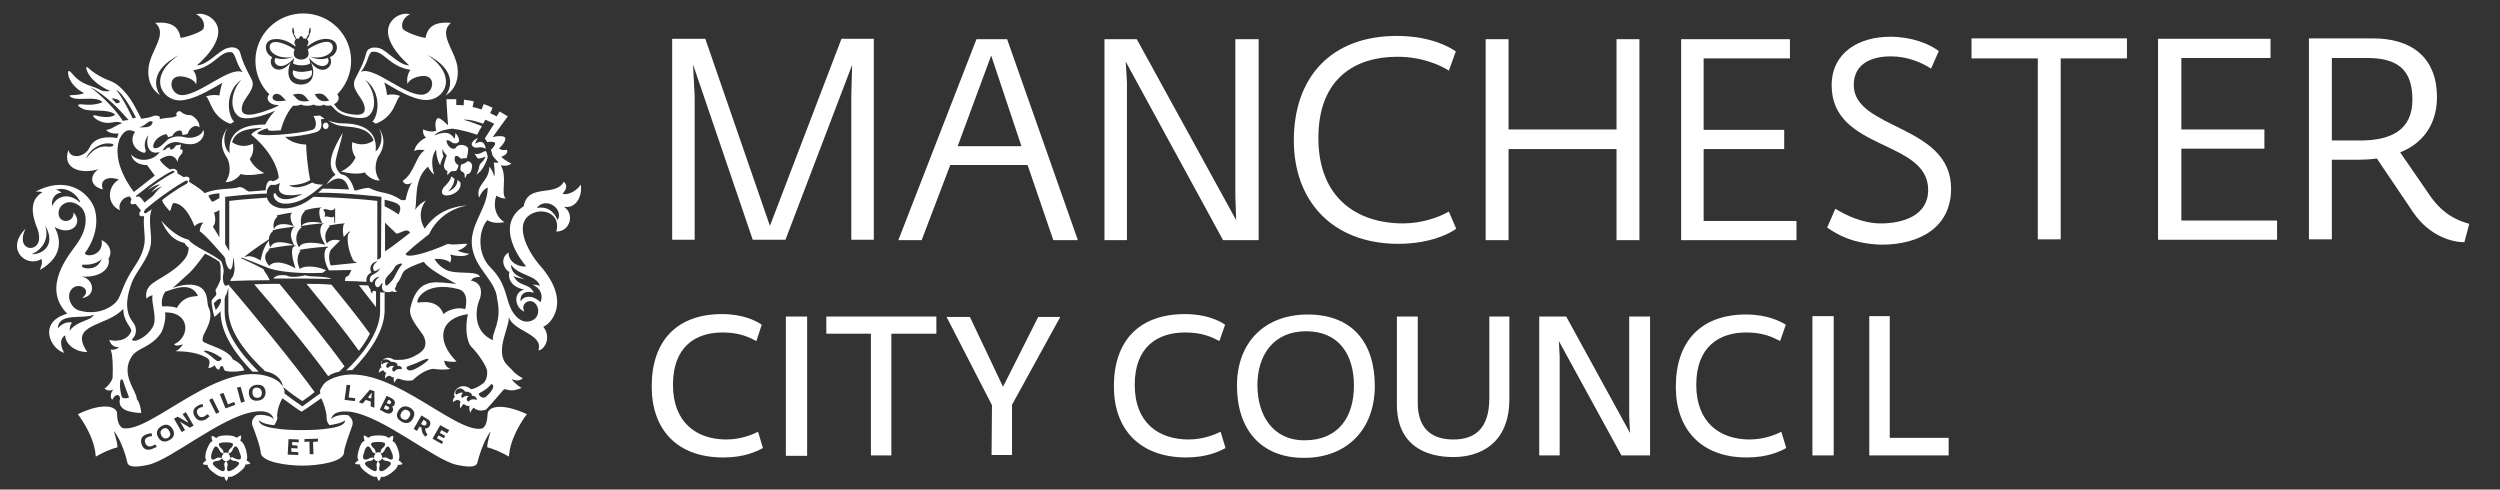 <svg width="383" height="75" viewBox="0 0 383 75" fill="none" xmlns="http://www.w3.org/2000/svg">
<rect x="0" y="0" width="383" height="75" fill="#333333" stroke="none"/>
<path d="M37.748 70.522C37.998 70.146 37.81 69.52 37.686 68.894C37.435 68.08 37.121 67.642 36.808 67.518C36.997 67.08 36.935 66.704 36.935 66.704C36.935 66.704 36.496 66.83 36.246 67.08C35.933 66.768 35.306 66.704 34.68 66.704C33.865 66.704 33.364 66.83 33.114 67.142C32.863 66.83 32.425 66.766 32.425 66.766C32.425 66.766 32.363 67.204 32.551 67.58C32.112 67.768 31.924 68.33 31.674 68.894C31.423 69.644 31.361 70.208 31.612 70.522C31.235 70.71 31.047 71.086 31.047 71.086C31.047 71.086 31.359 71.274 31.798 71.212C31.798 71.65 32.298 72.088 32.801 72.464C33.428 72.964 33.991 73.152 34.367 73.028C34.367 73.278 34.68 73.716 34.68 73.716C34.68 73.716 34.93 73.404 34.992 73.028C35.431 73.154 35.995 72.84 36.496 72.464C36.746 72.276 37.686 71.588 37.561 71.15C37.874 71.212 38.377 71.024 38.377 71.024C38.377 71.024 38.064 70.648 37.75 70.524L37.748 70.522ZM32.485 69.27C32.673 68.77 32.861 68.394 33.05 68.394C33.238 68.394 33.426 68.52 33.676 69.082C33.738 69.27 33.989 69.394 34.241 69.52C34.115 69.646 33.991 69.832 33.991 70.02V70.146C33.678 70.084 33.426 70.084 33.24 70.146C32.739 70.458 32.613 70.458 32.425 70.334C32.298 70.208 32.298 69.77 32.487 69.27H32.485ZM34.363 71.272C34.489 71.836 34.489 72.022 34.301 72.148C34.113 72.274 33.736 72.086 33.298 71.772C32.859 71.46 32.547 71.146 32.609 70.958C32.671 70.77 32.797 70.646 33.424 70.582C33.612 70.582 33.8 70.394 34.051 70.206C34.051 70.268 34.113 70.394 34.177 70.456C34.303 70.582 34.427 70.644 34.615 70.644C34.427 70.832 34.303 71.082 34.365 71.27L34.363 71.272ZM34.614 69.332C34.487 69.332 34.363 69.394 34.237 69.458C34.237 69.208 34.237 69.02 34.049 68.832C33.61 68.456 33.484 68.206 33.548 68.018C33.61 67.83 34.049 67.768 34.614 67.768C35.178 67.768 35.617 67.83 35.679 68.018C35.741 68.206 35.617 68.456 35.178 68.832C35.052 68.958 34.99 69.208 34.99 69.458C34.864 69.332 34.74 69.332 34.614 69.332ZM35.931 71.772C35.493 72.084 35.116 72.272 34.928 72.148C34.74 72.022 34.74 71.836 34.866 71.272C34.928 71.084 34.804 70.896 34.678 70.646C34.804 70.646 34.99 70.584 35.116 70.458C35.178 70.396 35.242 70.332 35.242 70.208C35.368 70.458 35.555 70.52 35.743 70.584C36.308 70.646 36.558 70.772 36.62 70.96C36.682 71.086 36.432 71.398 35.931 71.774V71.772ZM36.808 70.334C36.62 70.46 36.308 70.396 35.805 70.146C35.617 70.02 35.493 70.02 35.24 70.146V70.02C35.24 69.832 35.178 69.708 35.052 69.582C35.052 69.582 34.99 69.582 34.99 69.52C35.302 69.394 35.429 69.27 35.555 69.082C35.805 68.518 35.931 68.394 36.12 68.394C36.308 68.394 36.558 68.77 36.684 69.27C36.935 69.77 36.997 70.208 36.81 70.334H36.808Z" fill="white"/>
<path d="M61.056 70.522C61.245 70.21 61.245 69.646 60.994 68.894C60.806 68.33 60.556 67.706 60.117 67.58C60.305 67.268 60.243 66.766 60.243 66.766C60.243 66.766 59.742 66.828 59.554 67.142C59.304 66.83 58.803 66.704 57.988 66.704C57.361 66.704 56.735 66.766 56.422 67.08C56.172 66.83 55.733 66.704 55.733 66.704C55.733 66.704 55.671 67.08 55.859 67.518C55.483 67.644 55.17 68.144 54.982 68.894C54.794 69.52 54.67 70.082 54.92 70.522C54.608 70.648 54.355 71.022 54.355 71.022C54.355 71.022 54.794 71.21 55.17 71.148C55.044 71.524 55.922 72.274 56.236 72.462C56.737 72.838 57.301 73.15 57.74 73.026C57.802 73.402 58.052 73.714 58.052 73.714C58.052 73.714 58.365 73.276 58.365 73.026C58.741 73.152 59.242 72.964 59.931 72.462C60.431 72.086 60.934 71.648 60.934 71.21C61.373 71.272 61.685 71.084 61.685 71.084C61.685 71.084 61.435 70.708 61.058 70.52L61.056 70.522ZM56.859 67.956C56.921 67.768 57.359 67.706 57.924 67.706C58.489 67.706 58.927 67.768 58.989 67.956C59.052 68.144 58.927 68.394 58.489 68.77C58.363 68.896 58.301 69.146 58.301 69.396C58.175 69.334 58.112 69.27 57.988 69.27C57.8 69.332 57.676 69.332 57.55 69.396C57.55 69.146 57.488 68.958 57.361 68.77C56.923 68.394 56.797 68.144 56.861 67.956H56.859ZM55.793 69.27C55.919 68.706 56.17 68.394 56.358 68.394C56.546 68.394 56.735 68.52 56.985 69.082C57.047 69.27 57.235 69.394 57.55 69.52L57.488 69.582C57.361 69.708 57.299 69.894 57.299 70.02V70.146C57.111 70.084 56.923 70.084 56.735 70.146C56.234 70.458 55.919 70.458 55.731 70.334C55.543 70.208 55.605 69.77 55.793 69.27ZM57.61 72.148C57.422 72.274 57.109 72.086 56.606 71.772C56.168 71.46 55.855 71.146 55.917 70.958C55.98 70.77 56.23 70.646 56.795 70.582C56.983 70.582 57.171 70.456 57.295 70.206C57.357 70.268 57.357 70.394 57.422 70.456C57.548 70.582 57.672 70.644 57.86 70.644C57.734 70.894 57.672 71.082 57.672 71.27C57.798 71.834 57.734 72.02 57.61 72.146V72.148ZM59.24 71.772C58.801 72.148 58.425 72.272 58.236 72.148C58.048 72.022 58.048 71.836 58.175 71.272C58.236 71.084 58.112 70.896 57.924 70.646C58.05 70.646 58.236 70.584 58.363 70.458C58.425 70.396 58.489 70.332 58.489 70.208C58.677 70.396 58.865 70.584 59.054 70.584C59.618 70.646 59.805 70.772 59.869 70.96C59.995 71.086 59.68 71.398 59.242 71.774L59.24 71.772ZM60.117 70.334C59.929 70.46 59.805 70.46 59.302 70.146C59.114 70.02 58.863 70.084 58.551 70.146V70.02C58.551 69.832 58.425 69.644 58.301 69.52C58.551 69.458 58.739 69.27 58.865 69.082C59.116 68.582 59.242 68.394 59.43 68.394C59.618 68.394 59.807 68.77 59.995 69.27C60.245 69.77 60.245 70.208 60.121 70.334H60.117Z" fill="white"/>
<path d="M59.865 61.76C59.991 61.572 59.927 61.448 59.677 61.322L59.489 61.26L59.238 61.76L59.426 61.822C59.677 61.948 59.803 61.948 59.865 61.76Z" fill="white"/>
<path d="M56.984 60.134L56.359 60.884L56.86 61.072L56.984 60.134Z" fill="white"/>
<path d="M61.683 64.2C62.122 64.45 62.498 64.262 62.687 63.888C62.937 63.512 62.937 63.138 62.498 62.886C62.06 62.636 61.747 62.824 61.495 63.198C61.307 63.574 61.245 63.948 61.683 64.2Z" fill="white"/>
<path d="M59.552 62.636C59.74 62.51 59.614 62.386 59.301 62.198L59.051 62.072L58.801 62.572L59.051 62.698C59.301 62.824 59.49 62.824 59.552 62.636Z" fill="white"/>
<path d="M58.389 55.724C58.421 55.548 58.499 55.364 58.63 55.204C58.405 55.358 58.295 55.59 58.389 55.724Z" fill="white"/>
<path d="M86.182 29.658C86.997 28.844 86.808 28.218 86.37 27.844C85.116 30.222 80.857 28.032 80.23 31.598C75.53 34.602 80.042 40.17 80.606 40.796C79.729 40.984 77.849 40.296 77.913 38.668C76.347 39.732 77.412 41.422 78.039 41.672C77.851 42.236 77.913 43.862 80.294 44.362C78.54 44.8 78.852 47.178 80.356 47.742C79.729 46.74 80.794 45.802 81.672 46.24C82.737 46.804 82.799 48.744 81.295 49.182C79.853 49.62 78.726 48.368 78.163 47.054C77.412 45.302 77.474 43.3 75.093 40.922C73.15 38.982 73.213 35.416 74.654 33.726C75.406 34.164 76.221 34.226 77.286 34.038C75.844 33.162 75.532 31.472 76.032 29.97C76.283 30.096 76.659 30.408 77.474 30.408C76.659 29.594 77.787 27.154 76.723 25.34C77.35 25.402 77.913 25.466 78.353 25.028C77.664 24.84 76.787 24.026 76.787 24.026C76.787 24.026 77.977 23.65 77.664 22.962C76.599 23.088 76.475 22.712 76.475 22.712C76.475 22.712 77.414 21.898 77.414 21.21C77.414 20.772 76.287 20.772 75.472 21.022C75.848 20.522 76.849 19.082 77.791 17.83C77.226 17.454 76.913 17.33 76.537 17.08L76.098 17.83L75.095 17.33L75.472 16.516C75.095 16.328 74.532 16.078 74.094 15.952L73.781 16.766C73.781 16.766 73.03 16.516 72.404 16.39C72.404 16.264 72.592 15.514 72.592 15.514C72.091 15.452 71.653 15.326 71.088 15.264L71.026 16.14C71.026 16.14 70.399 16.078 69.898 16.078V15.202H68.394C68.394 15.766 68.645 19.206 68.645 19.206C68.645 19.206 67.329 17.83 67.014 18.142C66.45 18.706 66.826 20.02 66.826 20.02C66.826 20.02 66.075 20.396 64.822 19.832C64.695 20.646 65.26 21.084 65.26 21.084C65.26 21.084 63.756 21.71 63.444 23.148C63.944 22.836 64.76 22.96 65.072 23.022C63.694 23.836 63.506 26.526 61.688 27.716C61.876 28.154 62.377 28.466 63.129 27.966C62.503 28.716 62.126 30.656 62.126 30.656H61.499C59.306 29.216 58.429 29.78 56.549 28.778C55.984 28.778 55.233 28.966 54.668 29.154H54.292C54.104 28.466 53.541 26.838 52.287 26.714C51.975 26.464 51.536 26.026 51.41 25.212C51.284 24.462 52.037 22.584 52.475 20.518V20.392C51.16 22.644 49.782 25.21 51.41 26.774C50.595 27.274 50.032 28.276 50.032 28.276C51.663 26.836 52.475 27.4 52.852 27.776C53.164 28.088 53.353 28.652 53.479 29.028C53.228 29.028 51.036 28.902 49.406 28.902C49.155 29.152 48.967 29.34 48.717 29.528C52.54 29.466 58.429 30.154 58.429 30.154C58.429 30.154 58.367 39.164 58.367 39.352C58.305 39.664 57.803 39.79 57.803 39.79V30.78C54.106 30.342 50.032 30.216 48.028 30.154C47.213 30.78 46.398 31.28 45.647 31.53C43.266 32.406 41.323 31.78 40.884 30.278C39.256 30.404 37.188 30.528 35.121 30.778V38.474L34.494 37.41V30.152C37.252 29.84 39.945 29.652 40.884 29.652C40.884 29.34 40.884 29.088 41.011 28.902C41.199 28.526 41.449 28.214 41.826 28.338C42.202 28.338 42.514 28.276 42.891 28.026C42.891 28.276 41.575 30.592 46.337 29.716C43.956 31.03 42.703 30.466 42.328 29.842C42.266 29.716 42.202 29.592 42.14 29.592C41.89 29.53 41.764 30.092 42.202 30.594C43.017 31.596 45.022 31.22 46.4 30.532C47.777 29.844 49.281 28.468 49.47 28.28C48.905 28.28 48.28 28.218 47.84 27.968C47.339 28.218 45.584 29.156 44.269 28.406C46.149 28.344 47.151 27.842 47.527 27.592C47.151 25.964 46.9 23.086 46.9 22.148C45.084 22.086 44.019 21.334 43.704 20.96C44.831 21.022 47.339 20.584 48.152 20.334C48.967 20.084 49.468 19.834 49.155 18.268C49.343 18.268 49.532 18.268 49.72 18.206C49.532 18.08 49.219 17.83 49.031 17.706C48.781 17.706 48.28 17.768 48.028 17.768C48.216 18.08 48.717 19.144 48.09 19.77C47.651 20.208 40.822 21.084 39.507 20.52C39.13 20.332 40.384 19.77 41.011 19.644C40.884 20.208 42.014 20.02 43.015 19.956C43.454 18.204 44.331 16.764 44.896 16.202C45.334 16.202 45.711 16.202 46.149 16.014C46.526 16.264 47.591 16.264 48.03 16.014C48.28 16.202 48.781 16.202 48.907 16.202C49.283 16.202 49.407 16.14 49.534 16.014C49.972 16.264 50.473 16.202 50.661 16.14C51.162 16.452 51.412 17.204 52.854 17.704C54.232 18.08 55.674 18.268 56.363 17.83C57.867 16.766 57.49 13.95 55.924 12.198C58.556 14.138 57.993 17.704 57.051 18.644C57.24 18.706 57.428 18.832 57.552 18.956C60.56 17.83 60.56 15.202 61.311 14.7C60.057 14.262 59.306 14.574 59.306 14.574C59.306 14.574 59.18 13.572 58.868 12.634C60.81 13.76 63.191 15.262 65.258 15.324C68.016 15.386 70.397 11.758 65.447 8.378C69.894 10.694 69.205 13.384 68.266 14.636C69.77 13.698 70.335 12.07 70.082 10.256C69.706 7.69 67.075 5.188 69.079 3.498C66.824 3.31 65.509 3.936 65.194 5.814C63.628 5.564 61.748 4.688 61.686 4.374C61.373 3.56 61.936 2.56 62.813 2.184C61.998 1.934 60.682 2.246 59.931 3.31C57.927 6.064 62.689 10.006 62.689 10.006C61.061 10.006 59.368 7.754 58.115 7.378C56.925 7.066 56.298 7.566 56.172 7.942C55.734 9.57 55.357 10.258 54.418 12.072C53.667 13.574 55.357 14.762 55.734 15.952C55.984 16.64 56.11 17.58 54.668 17.58C54.168 17.58 53.04 17.454 52.225 17.016C51.66 16.704 51.41 16.266 51.16 15.952C51.975 15.64 52.037 14.826 51.66 14.45C52.976 13.136 53.791 11.322 53.791 9.318C53.791 5.314 50.533 2.06 46.46 2.06C42.386 2.06 39.128 5.314 39.128 9.318C39.128 11.32 39.943 13.136 41.259 14.45C40.57 15.138 41.321 16.202 42.701 16.076C42.639 16.138 42.575 16.202 42.513 16.264C41.385 16.828 39.128 17.578 38.251 17.578C36.809 17.578 36.935 16.702 37.185 15.95C37.624 14.698 39.316 13.51 38.501 12.07C37.562 10.256 37.185 9.566 36.747 7.94C36.621 7.564 35.996 7.002 34.804 7.376C33.489 7.752 31.797 10.004 30.168 10.004C30.168 10.004 34.993 6.062 32.926 3.308C32.175 2.306 30.857 1.932 30.044 2.182C30.921 2.558 31.486 3.558 31.172 4.372C31.11 4.748 29.167 5.56 27.663 5.812C27.351 3.934 26.097 3.308 23.778 3.496C25.783 5.186 23.089 7.688 22.775 10.254C22.524 12.006 23.087 13.634 24.529 14.572C23.652 13.32 23.087 10.692 27.411 8.44C22.46 11.756 24.841 15.386 27.537 15.386C29.668 15.324 32.049 13.822 34.053 12.696C33.741 13.634 33.615 14.636 33.615 14.636C33.615 14.636 32.8 14.386 31.546 14.762C32.297 15.262 32.297 17.828 35.243 18.954H35.369C35.495 18.828 35.682 18.766 35.87 18.642C34.867 17.704 34.366 14.074 36.997 12.196C35.431 13.886 35.055 16.702 36.559 17.828C37.562 18.578 40.444 17.766 42.136 16.952C41.321 17.828 40.82 18.704 40.632 19.08C38.878 19.08 34.742 19.268 35.181 23.46C34.242 22.646 34.053 20.706 34.931 19.518C34.053 20.582 33.427 22.208 34.804 24.212C34.804 24.212 35.808 26.026 34.554 27.904C36.058 27.904 36.873 26.652 36.873 26.652C36.873 26.652 37.876 27.09 40.508 26.526C38.754 25.712 38.253 24.336 38.253 24.336C38.253 24.336 39.004 23.586 38.754 22.02C36.873 22.896 35.557 21.77 35.557 21.77C36.184 19.58 39.128 19.706 40.131 19.58C40.131 19.58 40.131 19.642 40.069 19.642C39.318 19.892 38.441 20.456 38.503 20.644C42.45 23.898 42.701 27.026 42.701 27.214C42.701 27.214 42.513 27.59 41.761 27.778C41.511 27.528 41.011 27.652 40.822 28.342C40.822 28.468 40.696 28.78 40.696 29.156C39.881 29.218 39.004 29.282 38.127 29.344L37.75 29.156C37.75 29.156 37.25 28.656 36.685 28.656C35.369 29.094 33.427 28.718 31.36 29.594C30.294 28.53 29.105 28.03 28.917 27.78C29.355 27.154 28.604 26.904 28.166 27.154C27.977 27.028 27.289 26.654 27.162 26.528C27.289 26.278 26.912 25.59 26.035 25.964C24.781 25.15 24.469 24.462 24.469 24.462C24.469 24.462 26.474 22.898 27.227 24.838C27.227 23.774 28.042 23.712 27.977 23.148C27.977 22.96 27.915 22.96 27.665 22.836C27.477 22.774 27.727 22.524 27.727 22.148C27.415 22.21 27.351 22.21 26.976 22.274C26.349 23.276 25.849 22.838 26.099 22.586C25.932 22.586 25.765 22.607 25.598 22.648C25.472 22.898 25.16 23.024 24.91 23.024C25.474 21.96 26.476 21.71 27.102 21.772C27.853 21.834 28.668 22.272 29.796 22.022C30.799 21.772 31.55 20.646 31.112 19.894C30.985 20.832 29.357 21.334 28.292 21.02C27.164 20.708 25.973 21.02 25.41 21.646C24.595 22.46 24.283 22.71 23.718 22.71C23.153 22.71 23.53 21.084 25.284 20.582C25.66 20.456 25.723 21.02 25.723 21.02C25.723 21.02 26.223 20.894 26.411 20.832C26.538 20.456 26.976 20.082 27.351 20.018C28.04 19.83 27.915 20.644 27.915 20.644C27.915 20.644 28.228 20.706 28.73 20.518C29.043 19.58 29.858 18.954 30.547 19.516C30.673 18.514 29.482 17.638 29.169 17.638C27.727 17.638 27.853 16.824 27.289 17.074C27.038 17.2 26.912 17.512 27.1 17.7C26.662 18.138 25.534 17.95 24.407 18.264C24.783 17.888 24.094 17.514 23.341 17.826C22.965 18.014 22.338 18.076 21.649 18.202C21.149 17.264 20.271 15.386 19.268 14.26C17.64 12.382 17.075 12.57 15.822 11.944C15.071 11.568 14.129 11.006 13.567 10.442C13.066 9.942 13.254 10.63 13.254 10.63C13.819 12.444 16.012 13.572 16.889 13.946C16.262 14.008 16.138 14.008 15.573 13.884C14.258 13.07 12.754 13.196 11.25 11.506C10.873 11.068 10.435 10.504 10.435 11.194C10.435 11.82 10.999 13.322 12.878 14.26C12.69 14.386 11.938 14.572 11.061 14.572C10.184 14.572 10.999 14.948 10.999 14.948C12.127 15.512 14.696 14.636 15.699 15.636C15.637 15.698 14.51 16.2 12.88 16.012C11.25 15.824 12.191 16.45 12.754 16.7C13.881 17.2 16.639 16.574 17.64 17.576C17.452 17.764 16.575 18.202 14.694 17.702C13.567 17.39 14.944 18.828 16.511 18.828C17.262 18.828 18.076 18.452 18.703 18.89C17.888 19.078 17.011 19.892 16.26 19.892C16.573 20.33 17.326 20.518 18.203 20.456C18.076 20.644 18.015 20.894 17.952 21.144C16.386 20.894 14.506 20.956 13.691 22.646C13.002 24.086 10.745 24.46 10.495 22.958C9.429 25.836 12.437 26.776 15.131 25.9C13.815 26.714 13.565 28.466 15.758 29.028C15.131 27.338 16.885 26.962 18.201 27.526C16.509 28.464 16.196 31.218 18.389 32.22C18.076 31.594 18.515 30.218 19.893 30.092C20.019 30.342 20.143 30.468 20.143 30.53C19.578 31.656 20.77 31.218 20.77 31.218C20.77 31.218 21.335 31.968 21.585 32.22C20.958 33.096 21.647 33.222 22.086 33.096C21.898 34.536 22.274 36.038 22.148 37.164C21.835 39.542 20.52 40.73 19.578 42.546C18.575 44.424 18.513 45.488 17.698 46.364C16.883 47.178 14.878 48.366 12.059 47.552C10.993 47.24 10.054 45.486 10.931 44.36C11.934 43.046 14.316 44.36 12.561 45.674C14.816 45.362 14.442 42.67 12.435 42.358C15.193 42.608 17.009 41.232 16.633 39.604C17.259 38.666 16.821 37.352 15.567 36.788C15.944 39.166 13.186 39.478 12.998 38.79C15.379 35.536 14.814 32.532 14.314 31.532C13.06 28.904 9.74 27.09 5.478 29.342C5.917 29.342 6.293 29.342 6.481 29.468C4.162 30.782 5.166 33.66 5.73 35.038C5.919 35.538 6.419 37.228 5.23 37.854C4.291 38.354 2.722 37.478 3.914 35.038C0.718 38.23 4.102 41.108 6.357 39.668C6.545 40.418 6.295 40.732 6.107 41.358C10.116 39.106 9.053 36.04 8.362 34.788C11.055 36.29 12.81 34.1 11.244 32.536C11.37 33.286 10.743 33.912 9.99 33.85C8.736 33.724 8.674 32.036 9.613 31.346C10.803 30.47 12.121 31.346 12.621 31.972C13.372 33.036 13.437 35.038 11.744 37.416C10.741 38.856 6.231 43.986 10.302 48.054C5.666 49.368 7.795 53.56 9.864 54.062C9.613 53.75 8.798 52.06 9.99 51.372C9.99 52.748 11.556 53.938 13.374 53.938C10.367 49.496 16.382 50.12 18.888 47.304C18.888 49.432 20.329 50.182 20.077 50.808C19.45 52.372 17.384 52.31 16.757 52.06C17.069 53.374 18.261 53.186 18.261 53.186C18.261 53.186 17.76 53.686 16.945 53.562C17.258 54.25 17.322 56.066 17.258 57.818C17.258 58.13 16.631 59.194 16.004 59.508C16.38 59.884 16.881 59.884 17.382 59.696C16.881 60.134 16.881 60.948 17.193 61.26C17.382 60.884 17.632 60.51 18.07 60.51C18.447 60.698 18.383 61.136 18.383 61.136C18.383 61.136 17.882 62.512 19.761 63.014C20.638 63.264 21.641 63.264 21.641 63.264C21.641 63.264 21.515 61.7 20.952 61.136C21.078 60.072 18.259 57.318 20.263 54.502C21.078 53.314 23.145 53.188 24.587 51.122C24.837 50.872 25.526 48.994 25.276 47.868C29.099 47.742 29.223 51.622 26.654 52.748C26.966 53.06 27.343 52.936 28.032 52.748C27.655 53.312 27.216 53.686 26.904 53.812C29.598 53.812 30.913 54.376 31.666 54.814C32.231 55.126 32.167 55.564 31.917 56.378C32.481 56.378 32.92 55.94 32.92 55.94C32.92 55.94 33.046 56.628 33.609 56.628C33.609 56.316 33.797 56.064 34.109 56.064C34.298 56.44 34.298 56.628 34.486 56.814C35.74 57.126 37.432 56.752 37.432 56.752C37.432 56.752 37.181 55.75 35.678 55.062C34.989 53.498 31.604 52.81 31.104 52.308C30.977 52.182 31.041 51.682 31.166 51.37C31.604 50.368 32.794 48.742 31.917 46.99C31.604 46.364 32.167 43.798 29.285 43.61C27.907 43.548 26.465 44.11 26.465 44.11C26.465 44.11 28.158 42.608 29.097 41.732C30.036 40.794 31.416 38.854 31.416 38.854C31.416 38.854 32.858 39.542 33.609 40.106C33.671 40.294 33.735 40.544 33.797 40.732V42.796C33.735 42.922 33.671 43.108 33.609 43.296C33.421 43.672 33.232 44.11 33.044 44.36C32.918 44.548 33.356 45.048 32.982 45.362C32.794 45.55 32.605 45.738 32.417 46.05C32.417 47.176 32.856 48.554 32.856 48.554C32.856 48.554 33.356 48.178 33.795 47.678V47.928C33.857 51.12 36.114 54.31 38.681 56.938H39.621C36.236 53.558 34.42 50.618 34.42 47.802V45.738C34.482 45.488 34.546 45.238 34.67 45.112C34.732 44.986 34.858 44.486 34.921 44.298C34.947 44.22 34.967 44.148 34.983 44.082V47.49C34.983 50.744 37.74 54.186 40.622 56.876C42.691 57.252 43.316 58.628 43.316 59.192C43.003 58.692 42.565 58.316 42.062 58.066C34.23 54.186 23.077 66.576 18.753 65.576C18.002 65.076 17.938 63.948 17.938 63.324C17.876 62.26 15.872 61.572 11.922 63.45C11.922 63.45 14.242 66.392 14.616 69.394L14.678 69.958C14.678 69.958 16.182 69.02 17.998 68.518C17.998 67.58 17.372 66.078 17.498 66.078C18.687 67.642 19.378 70.208 19.502 70.834C19.629 71.46 20.38 71.71 22.699 71.21C26.207 70.46 33.977 63.764 38.99 63.076C40.306 62.888 41.559 63.014 41.936 64.202C41.309 63.576 39.931 63.452 39.242 63.638C38.866 63.95 38.427 64.452 38.678 65.202C39.178 66.454 39.931 68.644 39.931 69.27C39.931 70.772 43.878 71.334 46.322 71.334C48.765 71.334 52.712 70.77 52.712 69.27C52.712 68.644 53.527 66.454 53.965 65.202C54.216 64.452 53.715 63.95 53.401 63.638C52.774 63.45 51.332 63.576 50.707 64.202C51.084 63.014 52.335 62.95 53.653 63.076C58.666 63.764 66.436 70.398 69.944 71.21C72.326 71.71 73.014 71.46 73.141 70.834C73.267 70.27 74.018 67.642 75.145 66.078C75.207 66.078 74.644 67.58 74.644 68.518C76.461 69.018 77.965 69.958 77.965 69.958L78.027 69.394C78.403 66.39 80.72 63.45 80.72 63.45C76.773 61.636 74.769 62.324 74.705 63.388C74.642 64.014 74.642 65.202 73.889 65.64C69.566 66.642 58.413 54.252 50.581 58.13C50.016 58.38 49.578 58.756 49.327 59.256C49.077 59.632 48.951 59.82 49.077 60.258C48.388 60.758 47.323 61.51 46.319 62.26C45.38 61.634 44.377 60.884 43.562 60.258C43.624 60.07 43.624 59.694 43.312 59.256C44.565 60.258 45.631 61.008 46.319 61.446C46.758 61.134 47.447 60.696 48.2 60.07C45.466 56.222 38.115 47.212 35.059 43.704C35.071 43.642 35.085 43.588 35.105 43.55C35.075 43.58 35.037 43.608 34.999 43.634C34.993 43.626 34.985 43.618 34.979 43.612V43.646C34.78 43.772 34.516 43.826 34.414 43.674C34.102 43.236 34.102 42.36 34.226 41.86C34.352 41.422 34.164 40.734 33.913 40.046C32.597 38.858 29.652 37.794 28.901 36.73C27.273 36.354 25.704 34.978 24.703 33.788C25.957 36.604 27.335 36.98 28.274 37.23C28.336 37.292 28.462 37.668 28.901 37.918C28.901 38.482 28.774 39.106 28.212 39.796C26.395 41.986 23.764 42.8 22.885 43.864C22.134 44.74 22.446 45.742 22.446 45.742C22.446 45.742 22.823 45.304 23.386 45.242C23.073 46.306 24.201 48.808 23.386 50.122C22.382 51.812 20.816 52.186 20.816 52.186C20.816 52.186 19.877 52.312 20.378 51.81C20.878 51.31 21.067 50.246 20.378 49.37C18.874 47.492 19.562 44.99 20.189 43.3C20.816 41.61 22.697 39.734 23.071 37.606C23.384 35.854 22.57 33.788 23.259 32.036C23.071 32.224 22.633 32.474 22.444 32.6C22.318 32.726 22.068 32.662 22.068 32.538C22.006 32.412 22.194 32.162 22.38 31.974C23.884 30.66 26.203 28.97 28.27 27.782C28.582 27.594 28.708 27.656 28.77 27.782C28.833 27.844 28.708 28.094 28.582 28.158C26.327 29.41 25.324 30.286 24.823 30.662C25.074 31.412 25.701 31.976 26.013 32.352C26.325 31.914 26.201 31.476 26.578 31.1C28.52 31.1 29.774 34.542 29.774 34.666C29.9 34.54 30.463 34.04 31.152 34.102C30.963 34.29 30.713 34.602 30.587 35.416C30.837 35.542 31.776 36.418 32.656 37.418C33.094 37.918 33.659 38.544 34.222 39.17C34.348 39.296 34.534 39.608 34.534 39.858C34.596 40.17 34.596 40.234 34.66 40.422C34.849 41.048 35.161 41.298 35.287 41.298C35.537 41.236 35.726 40.548 35.726 39.42C35.852 39.796 35.914 40.422 35.914 40.922C35.914 41.048 35.976 41.234 35.914 41.486C35.852 41.798 35.788 42.174 35.663 42.362C35.537 42.612 35.413 42.612 35.287 43.05C36.915 42.988 39.172 42.924 41.303 42.924C41.053 42.174 40.614 41.86 40.364 41.234C39.549 40.734 37.294 39.732 37.043 39.608C36.917 39.546 36.917 39.358 37.105 39.482C37.794 39.732 40.175 40.67 41.241 41.11C43.183 41.736 46.253 41.924 49.386 41.798C49.512 41.798 49.824 41.422 49.95 41.422H50.012C48.32 40.608 46.253 40.734 45.939 41.234C45.312 39.92 45.627 38.918 46.065 38.418C45.627 38.356 46.003 38.23 46.191 38.23C46.38 38.168 48.134 37.918 50.076 37.792C50.389 37.792 50.327 37.918 50.014 37.98C49.388 38.856 49.826 40.484 50.391 41.422C51.394 41.422 53.084 41.36 53.837 41.36C53.711 41.672 53.525 41.986 53.461 42.174C53.399 42.236 53.084 42.362 52.96 42.486C52.898 42.548 52.898 42.798 52.834 43.05C53.773 43.05 55.215 43.112 56.154 43.176C56.092 42.864 56.154 42.55 56.281 42.3C56.469 41.988 56.657 41.862 56.907 41.736C56.469 41.172 56.845 40.11 57.846 40.046C57.909 40.046 56.719 40.61 57.346 41.548C57.472 41.548 57.911 41.36 58.223 41.11C58.161 41.36 57.785 41.736 57.408 41.924C57.032 42.112 56.719 42.236 56.657 42.738C56.595 42.988 56.719 43.302 56.969 43.238C57.032 43.238 57.096 43.112 57.158 42.988C57.346 42.738 57.596 42.424 58.161 42.424C56.971 43.112 57.534 44.114 57.911 43.988C58.287 43.926 58.287 43.424 58.662 43.362C58.535 43.55 58.097 44.926 59.727 44.738C59.853 44.738 59.977 44.676 60.039 44.612C60.039 44.612 60.54 44.862 60.855 44.612C60.666 44.612 60.542 44.424 60.478 44.236C60.604 44.048 60.728 43.798 60.79 43.422C61.417 42.796 61.479 42.108 61.794 41.67C62.106 41.17 63.486 40.606 64.926 40.106C65.865 41.482 68.935 42.86 69.938 43.548C69.75 43.486 69.5 43.486 69.311 43.422H69.185C67.305 43.234 66.177 43.11 65.3 43.548C65.112 43.61 64.988 43.674 64.862 43.736C63.796 44.424 63.234 45.614 62.857 47.24C62.545 48.616 64.111 50.244 64.8 51.308C65.426 52.372 65.238 53.31 64.549 53.874C62.857 55.25 61.229 55.126 61.229 55.126C61.229 55.126 60.602 55.188 60.226 55.064C60.037 54.876 59.661 54.814 59.537 54.814C59.11 54.788 58.808 54.966 58.614 55.204C58.912 55.002 59.413 54.94 59.913 55.44C60.226 55.378 61.041 55.566 60.852 56.004C61.918 56.192 61.479 56.568 61.479 56.568C61.479 56.568 60.728 56.38 60.414 56.944C60.037 56.944 59.913 56.318 60.414 56.13C60.102 56.004 59.787 56.004 59.411 56.38C58.91 56.13 59.284 55.692 59.537 55.566C59.224 55.44 58.786 55.566 58.533 55.816C58.455 55.8 58.403 55.768 58.373 55.724C58.333 55.946 58.365 56.148 58.471 56.254C58.159 56.38 58.033 56.818 58.033 57.13C58.471 56.692 58.784 56.754 58.784 56.754C58.784 56.754 58.846 57.066 59.222 57.13C58.91 57.442 58.972 57.818 59.034 58.006C59.222 57.63 59.473 57.568 59.785 57.568C59.911 57.694 60.035 57.818 60.35 57.818C60.288 57.944 60.288 58.318 60.412 58.632C60.6 58.32 60.724 58.006 60.977 58.006C61.289 58.006 62.042 58.506 63.232 58.256C64.986 56.504 66.428 56.504 66.428 56.504C66.428 56.504 67.806 56.754 69.059 56.504C68.12 56.316 68.056 55.252 68.056 55.252C68.056 55.252 69.183 55.564 69.936 55.378C66.74 52.186 67.305 48.744 71.691 48.12C71.252 49.81 71.378 52.376 72.317 53.252C72.944 53.816 74.636 56.068 74.636 56.944C74.636 57.444 74.636 57.946 74.198 58.57C74.198 58.57 73.259 59.446 72.193 59.634C70.377 58.258 69.185 60.26 69.686 60.76C69.624 60.886 69.374 61.01 69.374 61.636C69.75 61.26 70.189 61.26 70.189 61.26L70.565 61.51C70.565 61.51 70.377 61.822 70.503 62.574C70.753 62.262 70.816 62.01 71.068 61.886C71.38 62.198 71.633 62.198 71.945 62.198C71.819 62.51 71.945 62.948 72.071 63.262C72.197 62.762 72.572 62.448 72.572 62.448C72.572 62.448 73.199 63.198 74.452 62.76C75.642 61.508 76.521 60.382 77.21 59.632C77.961 59.632 78.149 60.132 79.903 59.444C78.588 58.568 78.399 58.068 78.399 58.068C78.399 58.068 79.403 58.632 80.092 57.942C78.902 57.316 78.65 56.878 78.211 56.44C77.46 55.69 76.895 55.252 76.895 53.624C76.895 51.996 77.961 49.87 77.961 48.618C78.712 50.808 83.35 51.184 82.473 53.686C83.412 53.624 84.541 51.684 83.224 50.056C84.227 49.744 87.736 46.364 82.723 40.67C80.843 38.542 78.275 33.786 81.972 32.536C83.414 32.036 85.919 32.786 85.23 35.478C87.423 35.478 88.05 32.662 86.358 31.66C88.05 32.036 89.24 30.346 88.989 28.28C88.174 29.468 86.734 29.97 86.17 29.656L86.182 29.658ZM55.291 11.012C56.357 9.76 56.419 8.07 56.983 7.946C58.8 7.634 59.553 10.198 62.873 10.7C62.246 11.638 62.373 12.452 62.434 12.89C62.561 12.39 63.374 11.764 64.689 11.638C67.008 11.45 66.444 14.58 64.501 14.516C61.744 14.454 57.17 10.074 55.291 11.012ZM44.825 14.516C46.83 13.952 46.83 15.204 47.395 15.454C45.39 15.83 45.39 14.766 44.825 14.516ZM48.21 14.452C49.776 13.952 50.09 15.202 50.465 15.39C48.837 15.828 48.522 14.826 48.21 14.452ZM41.631 6.068C43.197 5.692 44.639 6.632 45.266 7.132V6.882C45.016 6.694 45.078 6.256 45.328 6.006C45.202 5.818 44.952 5.506 44.89 5.13C44.701 5.004 44.763 4.066 44.89 4.254C45.016 4.316 45.14 5.068 45.016 5.192C45.204 5.442 45.328 5.756 45.392 5.942C45.518 5.88 45.643 5.942 45.769 5.942C45.831 5.692 46.081 5.504 46.145 5.504C46.207 5.566 46.458 5.692 46.522 5.942C46.648 5.88 46.772 5.88 46.898 5.942C47.024 5.754 47.087 5.442 47.337 5.192C47.211 5.066 47.399 4.378 47.463 4.254C47.651 4.128 47.651 5.004 47.463 5.13C47.401 5.506 47.213 5.818 47.024 6.006C47.275 6.194 47.337 6.694 47.087 6.882V7.132C47.713 6.632 49.091 5.63 50.721 6.068C52.037 6.506 51.849 8.258 50.533 8.758C51.348 10.134 49.343 11.886 47.651 9.572C48.402 11.324 47.901 12.952 46.085 12.952C44.269 12.952 43.766 11.324 44.519 9.572C42.765 11.824 40.822 10.136 41.699 8.758C40.51 8.194 40.322 6.442 41.637 6.068H41.631ZM41.755 15.016C41.693 14.578 42.194 14.202 42.759 14.452C43.197 14.64 43.636 15.266 43.824 15.39C42.821 15.578 41.882 15.578 41.755 15.014V15.016ZM27.971 14.578C26.029 14.64 25.464 11.512 27.783 11.7C29.099 11.826 29.914 12.45 30.038 12.952C30.1 12.514 30.288 11.7 29.6 10.762C32.92 10.262 33.673 7.696 35.489 8.008C36.054 8.134 36.178 9.822 37.181 11.074C35.301 10.072 30.727 14.454 27.971 14.578ZM16.505 22.462C15.063 22.274 13.997 23.15 13.184 24.34C13.685 22.838 15.377 21.962 16.505 21.962C17.882 21.962 17.444 22.588 16.505 22.462ZM4.851 38.92C5.54 38.732 7.797 37.292 6.92 34.54C8.863 37.92 5.917 39.108 4.851 38.92ZM12.119 30.91C10.491 29.47 8.61 30.034 7.983 31.598C7.795 30.534 8.422 29.534 9.425 29.534C9.237 29.346 8.925 29.096 8.548 29.096C9.802 28.596 11.494 29.346 12.245 30.848C12.307 30.974 12.183 31.036 12.119 30.91ZM12.746 40.548C13.058 40.548 14.562 40.674 15.565 39.672C15.001 41.3 13.372 41.236 12.746 40.986C12.495 40.86 12.495 40.548 12.746 40.548ZM13.623 48.87C12.245 49.434 11.242 49.808 10.677 50.684C10.677 50.496 10.677 49.808 11.053 49.432C9.926 49.12 8.923 50.12 8.861 50.37C8.861 47.866 12.619 48.868 14.123 48.304C14.5 48.054 14.374 48.492 13.623 48.868V48.87ZM19.763 60.884C19.763 60.884 19.198 61.196 18.697 60.884C18.509 60.384 18.259 59.258 18.447 58.256C18.509 58.068 18.759 58.068 18.823 58.256C19.136 59.132 19.324 59.758 19.512 60.196L19.763 60.884ZM31.73 53.75C32.67 54 33.172 54.314 33.923 54.814C34.174 55.002 33.547 55.502 33.172 55.252C32.608 54.876 32.295 54.438 31.418 53.938C31.106 53.812 31.292 53.626 31.73 53.75ZM23.335 68.768C22.52 69.08 21.958 68.83 21.705 68.08C21.453 67.33 21.705 66.766 22.52 66.516C22.833 66.39 23.085 66.39 23.271 66.39V66.828C23.021 66.828 22.959 66.828 22.707 66.954C22.268 67.08 22.08 67.392 22.268 67.892C22.456 68.33 22.833 68.518 23.271 68.33C23.46 68.268 23.584 68.204 23.772 68.08L24.022 68.456C23.834 68.518 23.646 68.644 23.333 68.768H23.335ZM25.903 67.454C25.152 67.83 24.587 67.642 24.211 66.954C23.834 66.328 24.084 65.64 24.775 65.264C25.526 64.826 26.091 65.138 26.468 65.764C26.844 66.452 26.656 67.078 25.903 67.454ZM29.099 65.516L27.533 64.578L27.721 64.828L28.348 65.892L27.847 66.204L26.658 64.14L27.223 63.828L28.851 64.766L28.724 64.516L27.974 63.452L28.474 63.14L29.664 65.206L29.099 65.518V65.516ZM31.606 64.2C30.855 64.638 30.228 64.45 29.852 63.824C29.413 63.136 29.602 62.51 30.353 62.134C30.665 61.946 30.853 61.946 31.041 61.884L31.104 62.322C30.853 62.384 30.791 62.384 30.539 62.51C30.162 62.698 30.038 63.074 30.288 63.512C30.539 63.95 30.915 64.012 31.354 63.762C31.542 63.636 31.666 63.574 31.793 63.45L32.105 63.762C31.979 63.888 31.855 64.012 31.604 64.2H31.606ZM33.11 63.388L32.045 61.26L32.545 61.01L33.611 63.138L33.11 63.388ZM34.55 62.574L33.673 60.384L34.238 60.196L34.927 61.948L35.866 61.572L36.054 62.01L34.55 62.574ZM36.931 61.698L36.304 59.382L36.869 59.256L37.496 61.508L36.931 61.696V61.698ZM39.438 61.386C38.623 61.448 38.185 61.01 38.123 60.26C38.061 59.51 38.561 59.008 39.376 58.946C40.254 58.884 40.63 59.384 40.692 60.072C40.692 60.822 40.254 61.324 39.438 61.386ZM67.445 65.14L68.823 65.89L68.51 66.39L67.633 65.89L67.383 66.328L68.198 66.766L68.01 67.142L67.195 66.704L66.944 67.142L67.884 67.642L67.695 68.018L66.254 67.204L67.443 65.14H67.445ZM65.378 64.138C65.879 64.388 66.067 64.764 65.817 65.264C65.691 65.514 65.441 65.64 65.128 65.64L65.19 66.016C65.252 66.204 65.316 66.392 65.502 66.58L65.19 66.892C64.814 66.642 64.689 66.266 64.625 65.954L64.563 65.516C64.501 65.516 64.501 65.454 64.437 65.454L64.311 65.328L63.872 66.016L63.372 65.704L64.561 63.64L65.376 64.14L65.378 64.138ZM61.055 62.886C61.431 62.26 62.12 62.072 62.809 62.448C63.56 62.886 63.624 63.512 63.248 64.138C62.871 64.826 62.244 65.014 61.493 64.576C60.742 64.138 60.616 63.574 61.055 62.886ZM59.238 60.634L59.989 61.01C60.428 61.26 60.616 61.574 60.428 62.012C60.366 62.2 60.178 62.262 60.051 62.262C60.178 62.388 60.302 62.638 60.178 62.95C59.989 63.326 59.613 63.514 58.988 63.2L58.173 62.762L59.238 60.634ZM56.669 59.696L57.358 59.946V62.45L56.793 62.262V61.512L56.042 61.262L55.541 61.826L54.977 61.638L56.669 59.698V59.696ZM53.098 58.944L53.663 59.006L53.413 60.884L54.416 61.01L54.354 61.448L52.788 61.26L53.1 58.944H53.098ZM45.767 67.768L44.763 67.706V68.206L45.578 68.268V68.706L44.639 68.644V69.208L45.705 69.27V69.708L44.075 69.646L44.201 67.268L45.767 67.33V67.768ZM48.711 67.642L47.96 67.704L48.022 69.582H47.457L47.395 67.642L46.644 67.704V67.266L48.713 67.204V67.642H48.711ZM46.205 63.074C46.518 62.886 47.647 62.136 49.213 61.01C49.652 61.886 49.902 62.762 50.028 63.638C50.028 63.888 50.028 64.202 50.09 64.452C50.153 64.702 50.341 64.952 50.467 65.14C51.218 65.014 52.347 64.828 52.848 64.39C52.974 65.392 50.279 65.642 50.279 65.642C49.213 65.83 47.647 65.892 46.269 65.892C44.892 65.892 43.324 65.83 42.26 65.642C42.26 65.642 39.629 65.392 39.691 64.39C40.191 64.89 41.257 65.078 42.01 65.14C42.136 64.952 42.26 64.764 42.386 64.452C42.513 64.202 42.513 63.888 42.448 63.638C42.511 62.762 42.761 61.886 43.264 61.01C44.767 62.136 45.957 62.95 46.209 63.074H46.205ZM33.046 47.494C32.984 47.182 32.734 46.492 32.734 46.492C32.734 46.492 33.549 45.554 33.799 45.804C34.049 46.054 33.549 46.992 33.048 47.494H33.046ZM25.34 44.678C26.594 44.302 29.163 43.05 30.291 45.242C30.479 45.618 28.348 44.866 27.094 47.182C26.343 46.87 25.464 46.932 24.839 46.932C24.651 46.056 24.966 45.118 25.34 44.68V44.678ZM23.398 18.646C23.271 19.46 22.646 19.522 21.331 19.522C22.646 19.084 22.646 18.334 23.398 18.646ZM20.828 18.02L20.328 18.146C20.328 18.146 19.138 15.518 17.82 13.766C19.01 14.33 20.828 18.022 20.828 18.022V18.02ZM18.385 15.58C18.385 15.706 18.009 15.83 17.82 15.83C17.632 15.642 17.256 15.204 17.069 15.08C17.82 15.08 18.197 15.268 18.385 15.58ZM13.873 13.388C16.254 14.514 18.635 17.142 19.701 18.394C19.45 18.394 19.074 18.456 18.823 18.52C17.884 17.018 15.816 14.828 13.873 13.388ZM20.516 29.408C20.516 29.408 16.819 24.902 18.385 21.148C19.136 19.772 19.827 19.772 20.704 20.21C19.889 21.212 20.265 22.9 22.02 23.402C22.146 23.464 22.458 23.276 22.27 22.838C22.144 22.526 22.02 21.462 22.771 20.71C22.27 21.774 22.582 23.902 24.463 23.276C23.586 24.652 21.205 24.966 20.077 23.652C20.516 25.404 22.52 25.28 22.52 25.28L23.71 26.906L20.514 29.41L20.516 29.408ZM26.468 26.53C25.402 27.03 22.959 28.72 22.645 29.096C23.021 28.908 23.46 28.47 24.525 28.22C23.96 28.658 23.46 29.096 23.147 29.472C23.774 29.034 24.589 28.596 24.839 28.534C24.151 29.034 23.774 29.598 23.462 29.974C22.711 30.538 22.146 31.038 22.146 31.038C22.146 31.038 21.395 29.912 21.143 30.1C20.954 30.288 20.704 30.038 20.954 29.912C23.462 27.91 25.278 26.72 26.217 26.282C26.656 26.032 26.968 26.282 26.468 26.532V26.53ZM33.611 36.354C33.11 35.478 32.608 34.726 32.608 34.726C32.608 34.726 33.296 34.226 32.796 32.536C33.046 32.536 33.361 32.348 33.611 32.16V36.352V36.354ZM32.483 30.91C32.107 30.41 31.919 29.972 31.919 29.972C32.401 29.732 32.596 29.722 33.611 29.61V30.348C32.984 30.66 32.984 30.786 32.483 30.912V30.91ZM51.218 32.036C51.218 31.848 51.344 31.786 51.344 32.036V33.976C51.344 34.164 51.282 34.226 51.218 34.102C51.218 33.914 51.218 33.288 51.156 33.164C50.779 33.54 50.217 32.976 49.714 33.226C49.776 32.976 49.964 32.662 49.526 32.162C49.714 31.724 50.715 32.538 51.218 32.036ZM46.768 32.224C47.269 32.036 48.146 31.848 49.149 31.786H49.275C49.275 31.786 49.275 31.848 49.087 31.848C48.711 32.348 49.025 33.6 49.337 34.1V34.162C47.521 33.786 46.456 34.162 46.205 34.6C46.143 34.662 46.143 34.6 46.143 34.6C46.081 34.288 45.893 32.91 46.77 32.348C46.52 32.41 46.582 32.286 46.77 32.222L46.768 32.224ZM42.508 32.976C43.135 32.85 43.95 32.664 44.577 32.6C44.828 32.538 44.828 32.662 44.577 32.726C44.389 33.414 44.639 34.102 44.954 34.54C45.016 34.602 44.954 34.602 44.954 34.602C42.699 33.914 42.134 34.728 42.008 35.04C42.008 35.102 41.946 35.04 41.946 35.04C41.884 34.79 41.758 33.852 42.511 33.162C42.322 33.1 42.384 33.036 42.511 32.974L42.508 32.976ZM45.264 41.11C42.945 39.796 41.629 40.172 41.255 40.734C40.69 40.108 40.127 39.17 41.317 38.23C41.005 38.23 41.067 38.104 41.379 38.042C42.821 37.792 43.51 37.666 45.014 37.542C42.068 36.54 41.567 37.542 41.443 37.854C41.443 37.916 41.381 37.854 41.381 37.854C41.319 37.666 41.193 37.29 41.193 36.852C40.442 37.79 40.19 38.666 39.939 39.856C39.939 39.918 39.877 39.918 39.877 39.856C38.874 39.292 38.123 39.106 37.558 39.356C37.496 39.356 37.432 39.294 37.496 39.294C37.872 38.982 39.438 37.792 41.193 36.666C41.193 36.228 41.381 35.728 41.882 35.352C41.631 35.352 41.755 35.226 41.944 35.226C42.883 34.976 44.137 34.85 45.014 34.726H45.202C45.202 34.788 45.14 34.788 44.952 34.852C44.387 35.728 44.451 36.292 45.078 37.606H45.204C45.33 37.606 45.33 37.732 45.078 37.732C44.389 38.108 44.89 39.984 45.266 41.112C45.328 41.112 45.266 41.174 45.266 41.112L45.264 41.11ZM49.714 37.48C48.336 37.104 46.267 36.98 45.891 37.792C45.829 37.918 45.829 37.854 45.765 37.792C45.076 36.854 45.388 35.352 46.265 34.788C46.203 34.788 46.015 34.788 46.015 34.726C46.015 34.664 46.203 34.664 46.328 34.6C47.581 34.35 49.335 34.224 49.398 34.224C49.648 34.224 49.71 34.286 49.398 34.35C49.209 34.6 48.582 35.476 49.774 37.416C49.774 37.542 49.712 37.478 49.712 37.478L49.714 37.48ZM54.414 40.296C54.226 40.296 50.655 40.672 50.655 40.672C50.655 40.672 50.09 39.17 50.717 38.232C50.843 38.106 51.468 37.482 52.095 36.856C50.653 36.418 50.09 37.294 50.09 37.294C50.09 37.294 49.275 35.98 50.529 34.666C50.279 34.666 50.341 34.604 50.467 34.54C50.779 34.478 51.783 34.29 52.66 34.228C52.848 34.228 52.91 34.29 52.66 34.354C52.598 34.542 52.409 35.23 52.66 36.294C52.91 36.044 53.16 35.794 53.411 35.544C53.473 35.482 53.599 35.418 53.599 35.482C53.661 35.544 53.473 35.67 53.349 35.858C52.972 37.298 53.849 39.55 54.226 40.05C54.664 40.112 54.727 40.238 54.414 40.3V40.296ZM58.924 30.598C59.551 30.724 60.804 31.036 61.117 31.412C61.617 31.85 61.055 32.852 61.055 32.852C61.055 32.852 59.801 31.976 58.924 31.6V30.598ZM61.555 40.548C60.804 41.424 60.428 42.614 60.051 42.988C59.675 43.364 59.048 44.302 58.986 43.3C58.924 42.298 59.863 42.112 60.49 40.922C60.678 40.546 61.117 40.422 61.493 40.358C61.555 40.358 61.62 40.484 61.555 40.546V40.548ZM59.112 38.42C59.05 38.42 59.05 38.482 58.986 38.546V34.104C59.467 34.584 59.959 35.074 60.74 35.794C61.305 35.794 62.432 34.792 62.809 35.668C61.305 36.794 60.302 37.67 59.112 38.422V38.42ZM65.567 55.19C64.878 55.878 63.374 56.754 62.873 56.754C62.308 56.754 62.122 56.316 62.434 56.128C62.561 56.066 63.624 55.752 64.315 55.378C65.504 54.814 65.819 54.94 65.569 55.19H65.567ZM71.268 47.368C70.265 46.992 68.637 47.43 67.948 48.118C67.509 46.93 66.444 45.99 64.063 46.366C63.498 46.366 64.814 42.862 70.267 44.3C71.771 44.738 71.456 46.678 71.27 47.366L71.268 47.368ZM71.833 61.51C71.456 61.51 71.332 60.884 71.833 60.696C71.582 60.634 71.332 60.57 70.829 60.946C70.517 60.946 70.703 60.258 70.956 60.196C70.643 60.07 70.329 60.196 69.952 60.446C69.326 60.196 70.329 58.756 71.268 60.008C71.581 59.946 72.458 60.196 72.271 60.634C72.96 60.572 73.087 61.26 73.087 61.26C73.087 61.26 72.147 60.948 71.833 61.51ZM74.4 60.822C73.835 61.198 73.147 60.384 73.397 60.258C73.835 60.008 74.713 59.57 75.213 58.882C75.401 58.694 76.217 59.258 74.398 60.822H74.4ZM75.53 52.124C72.46 50.81 72.772 47.43 73.525 45.742C73.901 44.616 73.713 43.238 72.147 42.988C72.398 42.676 72.586 42.424 73.525 42.424C73.275 41.486 70.579 41.986 68.889 41.548C67.323 41.11 66.57 39.67 66.57 39.67C66.57 39.67 68.324 39.544 68.951 40.234C69.328 39.546 68.951 38.982 68.951 38.982C68.951 38.982 71.082 39.608 71.897 38.856C71.146 38.856 70.081 38.418 70.081 38.418C70.081 38.418 71.27 38.042 71.585 37.354C71.02 37.292 69.329 37.604 68.639 37.354C66.069 38.48 63.688 39.232 62.623 39.168C61.996 39.106 62.122 38.856 62.31 38.73C63.564 37.542 64.754 36.666 65.757 35.852C66.007 35.226 67.511 32.286 71.52 31.472C69.766 31.598 67.008 32.16 65.066 35.038C64.189 33.662 64.251 31.972 65.254 30.72C64.377 31.096 63.876 31.784 63.562 32.16C64.001 31.034 63.25 27.53 65.567 25.526C65.755 25.964 66.067 26.34 66.506 26.778C65.879 24.526 66.38 23.524 66.818 22.898C66.818 23.462 66.944 24.526 67.445 25.338C67.507 24.712 67.946 23.962 67.946 23.962C67.946 23.962 67.757 23.524 67.757 22.774C67.884 23.212 68.446 23.838 68.446 23.838C68.446 23.838 67.946 25.152 68.008 25.528C68.134 26.028 68.384 26.154 68.573 26.216C68.446 26.466 68.573 26.842 68.573 26.842C68.573 26.842 68.823 26.404 69.199 26.216C69.45 26.216 69.826 26.278 69.95 26.09C70.076 25.964 70.263 25.34 70.263 25.34C70.263 25.34 69.323 24.84 69.762 23.9C70.075 23.838 70.263 23.962 70.639 24.338C71.078 24.15 71.454 24.276 71.454 24.276C71.454 24.276 71.767 23.526 71.705 22.712C71.643 22.4 70.577 21.836 69.888 22.524C69.762 23.024 68.635 22.9 68.384 21.522C68.949 21.334 69.073 21.96 69.7 21.96C69.888 21.96 70.201 21.96 70.327 21.584C70.389 21.396 70.201 20.77 69.762 20.396C69.762 20.772 69.7 21.084 69.636 21.272C69.323 20.896 68.885 19.832 66.816 20.646C66.69 20.708 66.566 20.708 66.504 20.772C66.88 20.334 67.631 19.896 69.261 19.708C69.261 19.708 71.016 19.896 73.085 20.646C73.335 20.146 73.835 19.332 73.835 19.332C73.835 19.332 72.019 18.582 70.954 18.33C72.143 18.268 73.461 18.768 74.024 18.956C74.086 18.83 74.15 18.706 74.336 18.33C74.837 18.518 75.714 18.956 75.714 18.956L74.272 21.208C74.398 21.396 74.522 21.584 74.648 21.772C74.961 21.71 75.714 21.646 75.838 21.898C75.964 22.148 75.462 22.712 75.211 22.962C75.273 23.212 75.4 23.4 75.4 23.65C75.462 23.962 76.026 24.526 76.403 24.902C76.09 24.964 75.902 24.902 75.652 24.902C75.714 25.34 75.778 26.09 75.778 26.404C75.778 26.654 75.778 26.842 75.716 27.03C75.59 26.592 75.403 26.028 74.965 25.528C74.965 27.844 72.772 28.282 73.399 30.284C73.837 29.22 74.276 28.97 74.715 28.72C74.715 33.1 69.764 35.728 73.964 41.486C75.468 43.552 76.032 44.428 76.156 45.742C76.972 49.434 75.279 50.874 75.53 52.124ZM82.735 43.802C82.485 43.676 82.108 43.614 81.546 43.614C82.861 44.114 83.238 45.304 82.799 46.304C81.546 45.052 80.106 45.366 79.791 46.178C79.541 45.428 80.23 44.3 81.796 44.864C81.045 43.236 79.477 44.05 78.664 42.236C79.102 42.612 79.791 42.548 80.292 42.8C80.292 42.55 78.287 42.3 78.287 40.548C79.477 42.3 82.11 42.05 82.735 43.802ZM85.429 33.726C84.802 32.286 83.8 31.598 82.232 31.848C83.674 30.034 86.43 32.036 85.429 33.726Z" fill="white"/>
<path d="M57.985 19.522C58.736 20.71 58.55 22.338 57.547 23.214C57.985 19.272 54.289 18.896 52.408 18.896C51.907 18.896 51.092 18.77 50.277 18.458C50.966 18.958 51.781 19.272 52.596 19.334C53.6 19.46 56.544 19.396 57.232 21.524C57.232 21.524 55.917 22.65 53.974 21.774C53.724 23.276 54.475 24.09 54.475 24.09C54.475 24.09 54.036 25.466 52.22 26.28C54.851 26.906 55.855 26.406 55.855 26.406C55.855 26.406 56.732 27.658 58.174 27.658C56.92 25.906 57.923 24.028 57.923 24.028C59.239 22.15 58.738 20.586 57.985 19.522Z" fill="white"/>
<path d="M49.903 19.772C50.146 19.772 50.342 19.548 50.342 19.272C50.342 18.996 50.146 18.772 49.903 18.772C49.661 18.772 49.465 18.996 49.465 19.272C49.465 19.548 49.661 19.772 49.903 19.772Z" fill="white"/>
<path d="M74.341 23.15C74.09 23.15 73.337 23.838 72.648 23.526C73.025 23.902 72.961 24.09 73.213 24.276C73.714 24.338 74.403 23.964 74.403 23.964C74.152 24.528 74.09 24.59 73.526 25.152C73.337 25.59 73.399 26.154 72.961 26.716C73.9 26.34 74.653 24.526 74.715 24.026C74.653 23.838 74.589 23.088 74.339 23.15H74.341Z" fill="white"/>
<path d="M24.964 65.702C24.525 65.952 24.525 66.328 24.713 66.704C24.901 67.08 25.278 67.33 25.717 67.08C26.155 66.83 26.155 66.454 25.967 66.078C25.717 65.64 25.402 65.452 24.964 65.702Z" fill="white"/>
<path d="M39.314 59.382C38.813 59.382 38.625 59.758 38.687 60.196C38.687 60.634 38.938 60.946 39.438 60.946C39.939 60.946 40.127 60.57 40.127 60.132C40.065 59.694 39.815 59.382 39.312 59.382H39.314Z" fill="white"/>
<path d="M70.08 27.594C70.08 28.032 69.892 28.846 68.638 29.346C69.454 28.532 69.578 27.844 69.642 27.406C69.329 27.218 69.203 26.968 69.141 27.03C68.953 27.718 68.576 28.094 68.076 28.594C67.575 29.094 67.325 30.284 69.079 29.846C69.644 29.658 70.771 29.096 70.521 27.906C70.209 27.718 70.209 27.594 70.082 27.594H70.08Z" fill="white"/>
<path d="M71.581 24.716C71.393 25.028 70.642 25.216 70.642 25.216C70.642 25.216 70.516 25.716 70.516 25.904C70.516 26.154 70.892 26.404 71.08 26.468C71.207 26.594 71.207 27.282 71.207 27.282C71.207 27.282 71.457 27.032 71.519 26.656C72.27 26.782 72.334 25.468 72.334 25.342C72.272 25.092 72.146 24.716 71.583 24.716H71.581Z" fill="white"/>
<path d="M72.583 22.526C73.084 22.838 73.46 22.276 74.399 22.776C74.399 22.526 74.149 21.15 72.833 22.026C72.833 21.838 72.96 21.462 73.272 21.15C72.583 21.338 71.83 22.088 72.583 22.526Z" fill="white"/>
<path d="M65.319 65.014C65.381 64.764 65.381 64.638 65.131 64.45L64.88 64.324L64.504 64.95L64.692 65.076C65.005 65.264 65.193 65.202 65.319 65.014Z" fill="white"/>
<path d="M46.142 11.012C45.892 11.012 45.327 10.95 44.889 10.762C44.576 12.264 46.331 12.202 46.331 12.202C46.331 12.202 48.085 12.264 47.773 10.762C47.208 10.95 46.645 10.95 46.395 11.012H46.145H46.142Z" fill="white"/>
<path d="M50.278 57.63C50.779 57.254 51.344 57.066 51.971 56.942L52.786 56.128C50.342 52.686 45.831 47.118 42.823 43.488C41.569 43.488 40.253 43.488 38.938 43.55C41.945 46.992 47.773 54.126 50.278 57.63Z" fill="white"/>
<path d="M46.767 42.674C47.895 42.674 49.275 42.736 50.776 42.736C50.026 42.236 47.456 42.486 46.767 42.172C45.952 42.36 44.512 42.61 43.821 42.172C42.818 42.11 42.255 42.172 41.879 42.672H46.765L46.767 42.674Z" fill="white"/>
<path d="M44.955 8.634C43.827 9.198 42.888 9.072 42.197 8.884C41.632 9.698 43.012 11.2 45.079 8.884C45.017 9.072 44.953 9.448 44.891 9.698C45.079 9.886 45.706 10.01 46.206 10.01C46.707 10.01 47.396 9.884 47.522 9.698C47.522 9.448 47.396 9.072 47.334 8.884C49.403 11.2 50.78 9.698 50.216 8.884C49.527 9.134 48.586 9.196 47.458 8.634C49.088 9.198 51.217 8.322 50.967 7.07C50.716 5.63 48.085 6.882 47.144 7.57C47.708 9.01 46.328 9.134 46.14 9.134C45.952 9.134 44.574 9.008 45.137 7.57C44.198 6.882 41.566 5.692 41.314 7.07C41.188 8.322 43.319 9.198 44.949 8.634H44.955Z" fill="white"/>
<path d="M56.67 51.122C54.853 48.618 52.222 45.364 50.78 43.612C49.402 43.486 48.022 43.486 46.957 43.486C49.777 46.928 52.909 50.808 54.977 53.748C55.666 52.872 56.231 51.996 56.67 51.12V51.122Z" fill="white"/>
<path d="M56.418 43.738C56.106 43.738 55.479 43.676 54.977 43.676C56.042 45.052 56.793 45.992 57.608 47.056V44.616C57.42 44.616 57.231 44.554 57.169 44.554C57.107 44.616 56.981 44.804 57.043 44.992C56.917 44.866 56.667 44.616 56.793 44.366C56.605 44.24 56.48 43.866 56.416 43.74L56.418 43.738Z" fill="white"/>
<path d="M58.925 47.494V44.74C58.548 44.928 58.236 44.74 58.236 44.74V47.618C58.236 50.998 55.416 54.438 53.035 56.754C53.474 56.692 53.786 56.692 53.974 56.692C56.606 54.002 58.925 50.684 58.925 47.494Z" fill="white"/>
<path d="M302.039 8.946H312.19V36.668H315.699V8.946H325.85V5.88H302.039V8.946Z" fill="white"/>
<path d="M334.184 22.776H346.905V19.834H334.184V8.884H347.844V5.942H330.613V36.73H348.847V33.788H334.184V22.776Z" fill="white"/>
<path d="M130.42 14.704V36.73H133.867V5.942H128.916L117.952 34.602L108.051 5.942H102.977V36.73H106.423V14.766L106.173 9.884L115.321 36.73H120.333L130.547 9.948L130.42 14.704Z" fill="white"/>
<path d="M283.995 13.014C283.995 9.948 286.438 8.634 289.697 8.634C292.204 8.634 294.397 9.572 295.837 10.512L297.026 7.822C295.522 6.696 292.891 5.632 289.57 5.632C284.746 5.632 280.611 8.072 280.611 13.078C280.611 23.152 295.398 21.338 295.398 29.098C295.398 33.04 291.513 34.23 288.131 34.23C285.311 34.23 282.679 32.916 281.176 31.978L279.922 34.856C281.426 35.92 283.869 37.36 288.255 37.484C294.144 37.484 298.907 34.794 298.907 28.912C298.907 19.024 283.993 19.9 283.993 13.018L283.995 13.014Z" fill="white"/>
<path d="M289.509 48.432H286.375V69.77H298.531V67.08H289.509V48.432Z" fill="white"/>
<path d="M123.653 48.494H120.395V69.832H123.653V48.494Z" fill="white"/>
<path d="M231.11 22.838H247.652V36.792H251.16V6.004H247.652V19.834H231.11V6.004H227.602V36.792H231.11V22.838Z" fill="white"/>
<path d="M214.132 37.356C219.27 37.356 222.276 35.666 223.091 35.04L221.964 32.412C220.46 33.288 217.828 34.226 214.947 34.226C207.93 34.226 201.976 30.346 201.976 21.148C201.976 11.95 207.677 8.696 214.07 8.696C217.955 8.696 220.836 10.072 221.964 10.824L223.029 7.882C222.09 7.194 219.082 5.504 214.005 5.504C203.918 5.504 198.215 11.824 198.215 21.524C198.215 30.722 204.042 37.294 214.13 37.356H214.132Z" fill="white"/>
<path d="M182.112 67.33C177.475 67.33 173.841 64.764 173.841 58.944C173.841 53.124 177.349 50.934 181.547 50.934C184.178 50.934 185.62 51.622 186.81 52.248L187.687 49.744C186.872 49.18 184.867 48.118 181.547 48.118C174.466 48.118 170.645 52.248 170.645 59.194C170.645 65.702 174.53 70.02 181.609 70.082C184.867 70.082 186.684 69.206 187.749 68.642L186.998 66.138C185.87 66.702 184.116 67.326 182.112 67.326V67.33Z" fill="white"/>
<path d="M111.307 67.33C106.733 67.33 103.098 64.764 103.098 58.944C103.098 53.124 106.545 50.934 110.68 50.934C113.249 50.934 114.689 51.622 115.881 52.248L116.696 49.744C115.881 49.18 113.876 48.118 110.618 48.118C103.663 48.118 99.84 52.248 99.84 59.194C99.84 65.764 103.663 70.082 110.804 70.082C114 70.082 115.817 69.206 116.882 68.642L116.131 66.138C115.066 66.702 113.249 67.326 111.307 67.326V67.33Z" fill="white"/>
<path d="M372.403 30.16L367.703 23.34C371.65 21.776 373.342 18.522 373.342 14.892C373.342 8.696 369.333 5.882 363.567 5.882H353.73V36.67H357.239V24.468H361.312C362.19 24.468 363.381 24.406 364.132 24.28L369.709 32.54C372.279 36.294 375.787 37.108 377.542 37.108L378.293 34.292C376.727 33.854 374.47 33.04 372.403 30.162V30.16ZM361.563 21.524H357.239V8.884H362.628C367.202 8.884 369.583 10.574 369.583 15.266C369.583 19.958 366.263 21.524 361.563 21.524Z" fill="white"/>
<path d="M200.344 48.182C193.828 48.182 189.504 52.374 189.504 59.07C189.504 65.766 193.139 70.146 199.779 70.146C206.42 70.146 210.62 65.704 210.62 59.132C210.62 52.56 207.235 48.182 200.344 48.182ZM199.841 67.454C194.955 67.454 192.636 63.574 192.636 59.006C192.636 54.438 195.079 50.746 200.092 50.746C205.104 50.746 207.423 54.312 207.423 59.068C207.423 63.824 205.104 67.454 199.841 67.454Z" fill="white"/>
<path d="M228.164 61.01C228.164 65.766 225.845 67.33 222.651 67.33C219.643 67.33 217.2 65.954 217.2 61.698V48.494H214.004V61.948C214.004 68.268 218.452 70.02 222.651 70.02C226.598 70.02 231.234 68.08 231.234 61.134V48.494H228.164V61.01Z" fill="white"/>
<path d="M280.922 48.432H277.664V69.77H280.922V48.432Z" fill="white"/>
<path d="M172.65 12.638L172.461 9.446L187.375 36.792H192.826V6.004H189.255V29.91L189.379 33.726L174.154 6.004H169.203V36.792H172.65V12.638Z" fill="white"/>
<path d="M149.593 6.004L137.625 36.792H141.196L145.581 25.278H157.423L161.37 36.792H165.129L154.289 6.004H149.589H149.593ZM146.711 22.4L151.85 8.508L156.486 22.4H146.711Z" fill="white"/>
<path d="M249.593 63.762L249.719 66.328L239.944 48.494H235.809V69.77H238.941V54.626L238.817 52.248L248.403 69.77H252.789V48.494H249.593V63.762Z" fill="white"/>
<path d="M268.077 67.33C263.503 67.33 259.868 64.764 259.868 58.944C259.868 53.124 263.377 50.934 267.512 50.934C270.082 50.934 271.522 51.622 272.713 52.248L273.59 49.744C272.775 49.244 270.771 48.18 267.512 48.18C260.557 48.18 256.734 52.31 256.734 59.256C256.734 65.764 260.619 70.082 267.575 70.082C270.771 70.082 272.587 69.206 273.652 68.642L272.902 66.138C271.836 66.702 270.02 67.326 268.077 67.326V67.33Z" fill="white"/>
<path d="M153.663 59.258L148.588 48.556H145.016L151.971 62.074L151.909 69.708H155.041V62.01L162.434 48.556H159.052L153.663 59.258Z" fill="white"/>
<path d="M260.997 22.838H273.339V19.896H260.997V8.946H274.217V6.004H257.551V36.792H275.22V33.852H260.997V22.838Z" fill="white"/>
<path d="M126.594 51.122H133.425V69.77H136.557V51.122H143.45V48.494H126.594V51.122Z" fill="white"/>
</svg>
